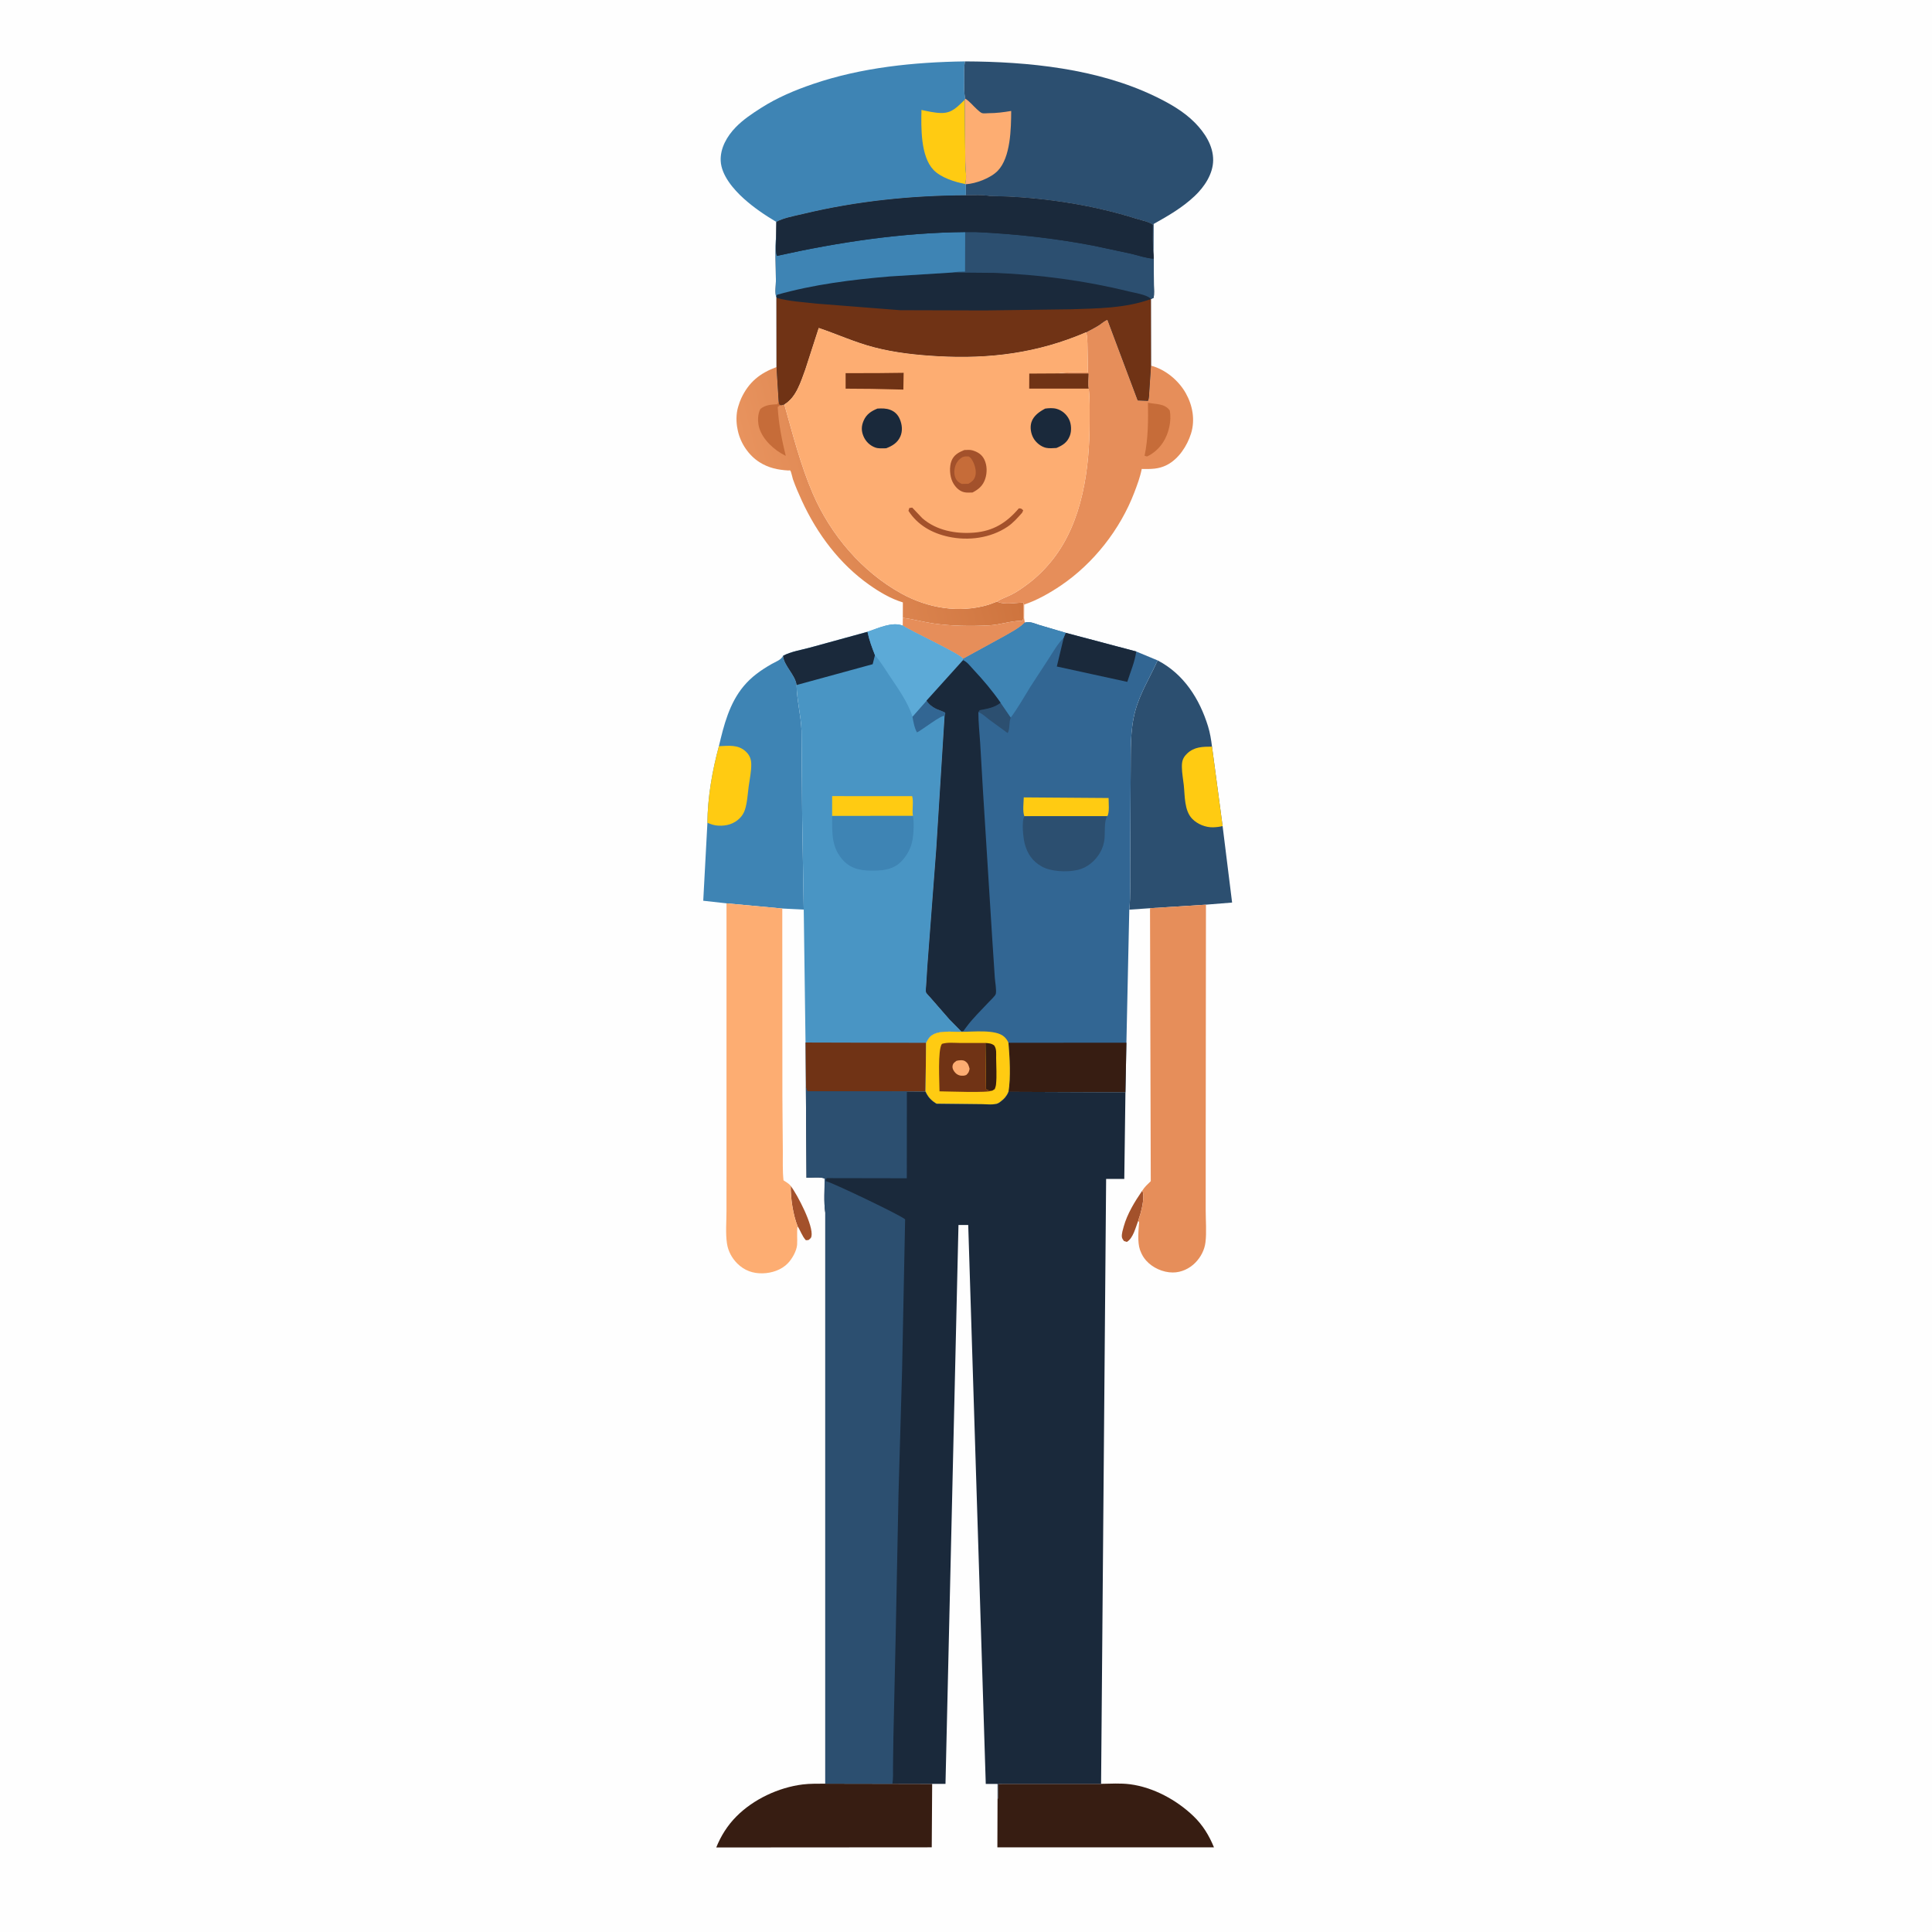 <svg version="1.1" xmlns="http://www.w3.org/2000/svg" style="display: block;" viewBox="0 0 2048 2048" width="1024" height="1024">
<defs>
	<linearGradient id="Gradient1" gradientUnits="userSpaceOnUse" x1="1046.56" y1="499.345" x2="809.998" y2="559.774">
		<stop class="stop0" offset="0" stop-opacity="1" stop-color="rgb(206,116,62)"/>
		<stop class="stop1" offset="1" stop-opacity="1" stop-color="rgb(232,147,94)"/>
	</linearGradient>
</defs>
<path transform="translate(0,0)" fill="rgb(254,254,254)" d="M -0 -0 L 2048 0 L 2048 2048 L -0 2048 L -0 -0 z"/>
<path transform="translate(0,0)" fill="rgb(163,81,43)" d="M 1210.8 1262.2 C 1213.66 1267.19 1210.67 1280.02 1209.17 1285.7 L 1206.55 1294.06 C 1203.8 1301.09 1201.26 1312.57 1194.5 1316.49 L 1191.4 1315.5 C 1190.41 1314.11 1189.35 1312.77 1189.21 1310.99 C 1188.94 1307.64 1190.29 1303.41 1191.18 1300.2 C 1194.97 1286.59 1202.89 1273.73 1210.8 1262.2 z"/>
<path transform="translate(0,0)" fill="rgb(163,81,43)" d="M 838.214 1257.08 C 845.402 1266.79 862.522 1299.22 860.19 1310.62 C 859.769 1312.69 858.534 1313.16 857.014 1314.5 L 854.252 1314.7 C 850.196 1310.31 848.688 1304.76 845.472 1299.86 C 840.64 1287.56 838.006 1270.33 838.214 1257.08 z"/>
<path transform="translate(0,0)" fill="url(#Gradient1)" d="M 957.021 654.866 L 957.072 638.576 C 944.207 634.642 932.693 627.852 921.742 620.149 C 889.944 597.783 866.152 565.896 849.997 530.79 C 846.557 523.315 843.226 515.654 840.5 507.888 C 839.871 506.095 838.752 500.075 837.734 498.86 C 837.27 498.308 836.294 498.779 835.575 498.734 C 824.475 498.038 814.827 496.071 805.215 490.033 C 793.624 482.752 784.986 469.843 782.141 456.54 L 781.829 455 C 780.264 447.667 780.229 438.861 782.356 431.633 L 782.865 430 C 783.691 427.263 784.589 424.693 785.804 422.101 C 793.839 404.967 805.592 395.552 823.172 389.074 L 825.42 425.234 L 826.193 428.669 L 828.159 429.554 L 831.416 428.654 C 840.377 460.293 848.569 492.882 861.605 523.166 C 880.398 566.822 913.776 606.165 955.61 629.218 C 983.703 644.698 1016.85 650.304 1047.84 641.041 L 1056.88 637.704 L 1057.83 638.098 C 1066.08 641.303 1076.21 638.756 1084.88 638.839 L 1084.85 655.415 L 1084 658.004 C 1071.75 657.951 1060.59 662.252 1048.5 662.904 C 1029.15 663.948 1008.03 663.678 988.844 660.812 C 978.154 659.215 967.674 656.292 957.021 654.866 z"/>
<path transform="translate(0,0)" fill="rgb(198,108,57)" d="M 825.42 425.234 L 826.193 428.669 L 828.159 429.554 C 826.389 429.98 825.971 430.19 824.403 431.321 C 825.223 448.512 828.837 466.509 832.942 483.222 L 832.164 482.844 C 820.858 477.22 808.755 466.262 804.912 453.886 C 802.999 447.727 802.937 439.199 806.041 433.5 C 811.361 429.124 817.507 428.883 824.126 428.5 L 825.42 425.234 z"/>
<path transform="translate(0,0)" fill="rgb(55,29,18)" d="M 988.134 1890.99 L 987.691 1958.24 L 759.257 1958.39 C 764.203 1946.06 771.19 1935.01 780.542 1925.57 C 798.648 1907.28 825.275 1894.82 850.732 1891.61 C 858.633 1890.62 866.866 1890.84 874.828 1890.76 L 945.977 1890.89 L 988.134 1890.99 z"/>
<path transform="translate(0,0)" fill="rgb(55,29,18)" d="M 1167.2 1890.94 C 1177.29 1890.8 1187.93 1890.1 1197.94 1891.4 C 1222.6 1894.62 1247.36 1908.09 1265.13 1925.18 C 1275.04 1934.7 1281.66 1945.61 1286.85 1958.26 L 1057.26 1958.27 L 1057.44 1906.79 L 1057.95 1906.45 L 1058.19 1890.96 L 1167.2 1890.94 z"/>
<path transform="translate(0,0)" fill="rgb(230,142,90)" d="M 1151.13 352.253 C 1155.82 349.786 1160.68 347.342 1165.15 344.5 C 1167.56 342.97 1171.33 339.398 1174 338.986 L 1206.07 424.445 L 1216.91 424.891 C 1218.22 421.905 1218.03 417.292 1218.32 414 L 1220.08 387.603 C 1235.25 391.534 1249.24 403.127 1256.93 416.719 C 1264.25 429.679 1267.05 445.147 1262.55 459.532 C 1258.46 472.642 1249.44 486.483 1237 492.871 C 1228.11 497.438 1220.03 497.259 1210.29 497.114 C 1208.61 505.737 1205.48 514.048 1202.35 522.23 C 1187.43 561.241 1159.16 597.28 1124.51 620.718 C 1113 628.506 1098.91 636.532 1085.68 640.847 L 1085.59 655.335 L 1086.3 660.039 C 1080.69 665.832 1072.34 670.052 1065.41 674.09 L 1020.96 698.437 C 1018.28 693.346 966.071 669.363 956.946 663.186 L 957.021 654.866 C 967.674 656.292 978.154 659.215 988.844 660.812 C 1008.03 663.678 1029.15 663.948 1048.5 662.904 C 1060.59 662.252 1071.75 657.951 1084 658.004 L 1084.85 655.415 L 1084.88 638.839 C 1076.21 638.756 1066.08 641.303 1057.83 638.098 L 1056.88 637.704 C 1061.14 634.789 1067.31 632.704 1071.99 630.391 C 1078.43 627.207 1084.18 623.049 1089.9 618.748 C 1099.63 611.429 1108.35 602.671 1115.9 593.122 C 1147.78 552.769 1155.12 495.835 1155.05 446.018 C 1155.04 434.69 1155.41 423.215 1154.11 411.948 C 1152.97 408.301 1153.99 399.979 1154 395.898 L 1121.47 395.849 C 1131.61 394.075 1142.94 394.906 1153.25 394.808 L 1152.71 364.436 C 1152.52 360.505 1152.75 355.893 1151.13 352.253 z"/>
<path transform="translate(0,0)" fill="rgb(198,108,57)" d="M 1216.89 426.868 C 1225.39 428.751 1234.25 427.434 1239.94 435 C 1242.17 445.963 1238.93 459.777 1232.77 469.085 C 1228.42 475.653 1223.03 480.424 1216 483.869 L 1213.29 483.157 C 1217.17 464.867 1217.16 445.478 1216.89 426.868 z"/>
<path transform="translate(0,0)" fill="rgb(44,79,112)" d="M 1227.15 700.053 C 1254.79 714.37 1271.57 740.762 1280.57 769.926 C 1282.68 776.781 1283.93 784.339 1284.77 791.464 L 1296.01 875.67 L 1306.08 956.748 L 1278.36 958.981 L 1219.06 962.751 L 1197.08 964.264 C 1198.65 949.151 1197.87 933.269 1198.03 918.045 L 1198.56 816.52 C 1198.79 795.48 1197.82 774.269 1203.37 753.783 C 1208.62 734.43 1219.04 718.094 1227.15 700.053 z"/>
<path transform="translate(0,0)" fill="rgb(255,203,18)" d="M 1284.77 791.464 L 1296.01 875.67 C 1292.63 876.516 1289.37 876.875 1285.88 876.979 C 1278.06 877.213 1269.43 873.693 1263.95 868.141 C 1255.26 859.35 1256.11 843.796 1254.85 832.211 C 1254.16 825.904 1252.93 819.653 1252.85 813.292 C 1252.77 807.008 1253.68 803.383 1258.34 798.854 C 1265.85 791.558 1274.99 791.51 1284.77 791.464 z"/>
<path transform="translate(0,0)" fill="rgb(62,132,180)" d="M 830.112 695.167 C 830.878 705.644 843.208 715.483 844.43 726.141 C 844.613 742.095 849.032 758.251 849.638 774.447 L 850.38 868.714 L 851.992 964.192 L 829.245 963.062 L 770.124 957.567 L 745.468 954.825 L 749.891 872.184 C 750.063 845.344 755.06 816.87 762.059 791.008 C 767.315 768.582 773.146 745.643 788.193 727.5 C 796.527 717.452 806.711 710.308 817.96 703.885 C 822.111 701.515 827.983 699.614 830.112 695.167 z"/>
<path transform="translate(0,0)" fill="rgb(255,203,18)" d="M 762.059 791.008 C 772.14 790.603 782.169 789.014 790.283 796.393 C 794.352 800.093 796.214 804.177 796.354 809.708 C 796.552 817.565 794.694 825.689 793.653 833.466 C 792.566 841.588 792.144 850.934 789.557 858.668 C 788.504 861.819 786.609 864.87 784.267 867.224 C 778.017 873.506 770.113 875.654 761.5 875.233 C 757.257 875.026 753.787 873.799 749.891 872.184 C 750.063 845.344 755.06 816.87 762.059 791.008 z"/>
<path transform="translate(0,0)" fill="rgb(230,142,90)" d="M 1219.06 962.751 L 1278.36 958.981 L 1278.11 1207.81 L 1278.09 1283.15 C 1278.08 1294.03 1279.15 1306.23 1277.83 1316.99 C 1276.83 1325.1 1272.84 1332.63 1267.16 1338.44 C 1260.91 1344.84 1252.22 1348.89 1243.22 1348.89 C 1232.8 1348.9 1221.74 1343.94 1214.85 1336.12 C 1212.2 1333.13 1210.24 1329.72 1208.86 1326 L 1208.38 1324.75 C 1205.63 1316.82 1206.84 1304 1207.49 1295.65 L 1206.55 1294.06 L 1209.17 1285.7 C 1210.67 1280.02 1213.66 1267.19 1210.8 1262.2 C 1213.27 1258.26 1216.54 1255.31 1219.86 1252.1 L 1219.06 962.751 z"/>
<path transform="translate(0,0)" fill="rgb(253,173,114)" d="M 770.124 957.567 L 829.245 963.062 L 829.366 1162.68 L 829.833 1220.1 C 829.945 1230.29 829.396 1241.1 830.561 1251.21 C 833.284 1252.99 836.154 1254.54 838.214 1257.08 C 838.006 1270.33 840.64 1287.56 845.472 1299.86 C 844.427 1306.17 845.431 1313.06 844.96 1319.5 C 844.482 1326.05 839.633 1334.49 835.144 1339.14 C 828.302 1346.21 818.169 1349.54 808.5 1349.78 C 798.071 1350.05 789.097 1346.79 781.648 1339.44 C 775.933 1333.8 771.865 1326.32 770.648 1318.35 C 768.977 1307.42 770.113 1294.69 770.113 1283.59 L 770.118 1211.38 L 770.124 957.567 z"/>
<path transform="translate(0,0)" fill="rgb(62,132,180)" d="M 822.983 235.262 C 810.77 228.004 799.088 220.097 788.503 210.575 C 777.59 200.758 764.625 185.789 763.968 170.456 C 763.389 156.942 770.717 144.335 779.884 134.899 C 787.751 126.801 797.199 120.517 806.664 114.469 C 823.922 103.444 842.733 95.548 862.073 88.961 C 913.332 71.504 968.974 65.836 1022.9 65.077 C 1021.75 71.287 1022.21 77.873 1022.21 84.18 C 1022.21 90.897 1021.66 97.97 1023.19 104.541 L 1022.77 105.66 L 1023.26 171.426 C 1023.34 177.793 1025.08 189.166 1023.24 195.064 L 1023.87 195.285 L 1023.91 207.065 C 966.107 207.25 907.517 213.339 851.272 226.881 C 842.352 229.029 830.999 230.936 822.983 235.262 z"/>
<path transform="translate(0,0)" fill="rgb(255,203,18)" d="M 1023.24 195.064 C 1012.31 193.034 997.327 188.277 989.53 180.085 C 975.771 165.631 976.404 135.156 976.789 116.543 C 983.492 117.962 990.627 119.652 997.5 119.792 C 1009.36 120.033 1014.65 113.289 1022.77 105.66 L 1023.26 171.426 C 1023.34 177.793 1025.08 189.166 1023.24 195.064 z"/>
<path transform="translate(0,0)" fill="rgb(44,79,112)" d="M 1022.9 65.077 C 1089.95 65.328 1163.37 72.664 1224.46 102.158 C 1239.61 109.474 1254.78 118.031 1266.67 130.106 C 1277.09 140.686 1286.11 154.451 1286 169.834 C 1285.89 184.339 1276.72 198.031 1266.5 207.716 C 1253.47 220.066 1238.47 228.698 1222.95 237.399 L 1222.82 270.163 C 1221.54 259.684 1222.07 248.783 1222.04 238.23 C 1217.85 235.112 1209.65 233.566 1204.51 231.947 C 1155.3 216.448 1100.64 208.461 1049.14 207.873 C 1041.34 206.342 1031.91 207.189 1023.91 207.065 L 1023.87 195.285 L 1023.24 195.064 C 1025.08 189.166 1023.34 177.793 1023.26 171.426 L 1022.77 105.66 L 1023.19 104.541 C 1021.66 97.97 1022.21 90.897 1022.21 84.18 C 1022.21 77.873 1021.75 71.287 1022.9 65.077 z"/>
<path transform="translate(0,0)" fill="rgb(253,173,114)" d="M 1023.19 104.541 C 1027.97 107.511 1031.36 112.012 1035.5 115.757 C 1036.8 116.931 1039.5 119.483 1041.06 119.943 C 1042.67 120.417 1046.1 119.983 1047.84 119.984 C 1056.07 119.988 1063.8 118.987 1071.91 117.617 C 1071.8 136.284 1071.37 166.809 1057.67 181.017 C 1050.19 188.773 1034.53 194.69 1023.87 195.285 L 1023.24 195.064 C 1025.08 189.166 1023.34 177.793 1023.26 171.426 L 1022.77 105.66 L 1023.19 104.541 z"/>
<path transform="translate(0,0)" fill="rgb(26,41,59)" d="M 1023.91 207.065 C 1031.91 207.189 1041.34 206.342 1049.14 207.873 C 1100.64 208.461 1155.3 216.448 1204.51 231.947 C 1209.65 233.566 1217.85 235.112 1222.04 238.23 C 1222.07 248.783 1221.54 259.684 1222.82 270.163 L 1222.98 274.196 L 1223.16 302.089 C 1223.18 306.374 1223.78 311.614 1222.8 315.76 L 1219.98 317.027 L 1220.08 387.603 L 1218.32 414 C 1218.03 417.292 1218.22 421.905 1216.91 424.891 L 1206.07 424.445 L 1174 338.986 C 1171.33 339.398 1167.56 342.97 1165.15 344.5 C 1160.68 347.342 1155.82 349.786 1151.13 352.253 C 1099.88 374.273 1049.17 380.701 993.735 377.568 C 971.133 376.291 948.516 373.828 926.552 368.125 C 906.177 362.835 887.642 354.261 867.861 347.576 L 853.557 391.832 C 848.74 404.807 844.004 421.243 831.416 428.654 L 828.159 429.554 L 826.193 428.669 L 825.42 425.234 L 823.172 389.074 L 823.106 315.675 L 822.862 314.896 C 821.394 310.76 822.509 302.246 822.5 297.68 C 822.465 281.443 821.498 264.792 822.8 248.633 L 822.983 235.262 C 830.999 230.936 842.352 229.029 851.272 226.881 C 907.517 213.339 966.107 207.25 1023.91 207.065 z"/>
<path transform="translate(0,0)" fill="rgb(44,79,112)" d="M 1034.06 245.957 C 1076.11 247.893 1117.54 252.463 1158.91 260.382 L 1199.06 268.955 C 1206.8 270.769 1215.09 273.764 1222.98 274.196 L 1223.16 302.089 C 1223.18 306.374 1223.78 311.614 1222.8 315.76 L 1219.98 317.027 L 1219.33 316.247 C 1215.32 312.325 1201.69 310.211 1196.1 308.831 C 1150.04 297.46 1102.4 291.225 1055 289.27 L 1009.75 288.876 C 1013.97 287.955 1018.76 288.198 1023.08 288.042 L 1023.15 245.969 L 1034.06 245.957 z"/>
<path transform="translate(0,0)" fill="rgb(62,132,180)" d="M 822.8 248.633 C 823.323 255.613 821.626 264.671 823.477 271.249 C 889.021 256.67 955.894 246.618 1023.15 245.969 L 1023.08 288.042 C 1018.76 288.198 1013.97 287.955 1009.75 288.876 L 943.485 293.025 C 903.602 296.363 862.136 301.541 823.554 312.515 L 822.862 314.896 C 821.394 310.76 822.509 302.246 822.5 297.68 C 822.465 281.443 821.498 264.792 822.8 248.633 z"/>
<path transform="translate(0,0)" fill="rgb(26,41,59)" d="M 1023.91 207.065 C 1031.91 207.189 1041.34 206.342 1049.14 207.873 C 1100.64 208.461 1155.3 216.448 1204.51 231.947 C 1209.65 233.566 1217.85 235.112 1222.04 238.23 C 1222.07 248.783 1221.54 259.684 1222.82 270.163 L 1222.98 274.196 C 1215.09 273.764 1206.8 270.769 1199.06 268.955 L 1158.91 260.382 C 1117.54 252.463 1076.11 247.893 1034.06 245.957 L 1023.15 245.969 C 955.894 246.618 889.021 256.67 823.477 271.249 C 821.626 264.671 823.323 255.613 822.8 248.633 L 822.983 235.262 C 830.999 230.936 842.352 229.029 851.272 226.881 C 907.517 213.339 966.107 207.25 1023.91 207.065 z"/>
<path transform="translate(0,0)" fill="rgb(112,51,21)" d="M 823.106 315.675 C 836.429 319.559 851.922 320.258 865.738 321.87 L 954.062 328.814 L 1044.16 329.066 L 1135.12 327.873 C 1163.36 326.923 1193.15 326.81 1219.98 317.027 L 1220.08 387.603 L 1218.32 414 C 1218.03 417.292 1218.22 421.905 1216.91 424.891 L 1206.07 424.445 L 1174 338.986 C 1171.33 339.398 1167.56 342.97 1165.15 344.5 C 1160.68 347.342 1155.82 349.786 1151.13 352.253 C 1099.88 374.273 1049.17 380.701 993.735 377.568 C 971.133 376.291 948.516 373.828 926.552 368.125 C 906.177 362.835 887.642 354.261 867.861 347.576 L 853.557 391.832 C 848.74 404.807 844.004 421.243 831.416 428.654 L 828.159 429.554 L 826.193 428.669 L 825.42 425.234 L 823.172 389.074 L 823.106 315.675 z"/>
<path transform="translate(0,0)" fill="rgb(73,149,196)" d="M 919.59 669.736 C 930.794 666.01 945.355 658.778 956.946 663.186 C 966.071 669.363 1018.28 693.346 1020.96 698.437 L 1020.89 699.782 L 982.16 742.724 C 984.612 746.507 988.379 749.465 992.435 751.436 C 993.464 751.935 1001.56 754.829 1001.87 755.5 C 1002.33 756.498 1001.57 757.679 1001.43 758.768 L 1001.33 758.836 L 992.484 900.055 L 983.103 1023.63 L 981.795 1044.51 C 981.715 1045.97 981.134 1050.43 981.615 1051.74 C 982.19 1053.32 985.77 1056.75 986.961 1058.16 L 1006.34 1080.39 L 1019.02 1093.32 L 1018.77 1093.75 C 1009.03 1094.04 993.307 1091.59 985.984 1098.98 C 984.212 1100.77 982.825 1103.23 981.688 1105.45 L 981.091 1157.15 L 961.325 1156.92 L 856 1156.79 C 853.921 1154.71 854.42 1150.47 854.25 1147.5 L 853.884 1105.11 L 851.992 964.192 L 850.38 868.714 L 849.638 774.447 C 849.032 758.251 844.613 742.095 844.43 726.141 C 843.208 715.483 830.878 705.644 830.112 695.167 C 838.337 690.652 849.988 688.887 859.06 686.367 L 919.59 669.736 z"/>
<path transform="translate(0,0)" fill="rgb(50,102,147)" d="M 967.243 759.697 L 982.16 742.724 C 984.612 746.507 988.379 749.465 992.435 751.436 C 993.464 751.935 1001.56 754.829 1001.87 755.5 C 1002.33 756.498 1001.57 757.679 1001.43 758.768 L 1001.33 758.836 C 997.675 757.857 977.709 773.626 972.06 776.402 C 969.382 771.938 968.131 764.792 967.243 759.697 z"/>
<path transform="translate(0,0)" fill="rgb(255,203,18)" d="M 882.094 864.985 L 882.11 843.904 L 966.925 843.962 C 968.687 850.472 966.586 858.147 967.75 864.887 L 882.094 864.985 z"/>
<path transform="translate(0,0)" fill="rgb(26,41,59)" d="M 830.112 695.167 C 838.337 690.652 849.988 688.887 859.06 686.367 L 919.59 669.736 C 921.315 678.279 924.307 686.338 927.487 694.435 L 925.081 704.074 L 844.43 726.141 C 843.208 715.483 830.878 705.644 830.112 695.167 z"/>
<path transform="translate(0,0)" fill="rgb(62,132,180)" d="M 967.75 864.887 C 969.004 871.48 968.581 882.579 967.482 889.181 L 967.243 890.5 C 965.89 898.727 961.495 906.724 955.813 912.771 C 947.966 921.119 937.921 922.694 926.991 922.913 C 915.119 923.151 903.584 921.887 894.798 913.04 C 881.068 899.217 882.144 882.99 882.094 864.985 L 967.75 864.887 z"/>
<path transform="translate(0,0)" fill="rgb(92,170,215)" d="M 919.59 669.736 C 930.794 666.01 945.355 658.778 956.946 663.186 C 966.071 669.363 1018.28 693.346 1020.96 698.437 L 1020.89 699.782 L 982.16 742.724 L 967.243 759.697 C 962.65 744.717 951.655 729.414 942.952 716.375 C 937.979 708.925 933.317 701.246 927.487 694.435 C 924.307 686.338 921.315 678.279 919.59 669.736 z"/>
<path transform="translate(0,0)" fill="rgb(112,51,21)" d="M 853.884 1105.11 L 981.688 1105.45 L 981.091 1157.15 L 961.325 1156.92 L 856 1156.79 C 853.921 1154.71 854.42 1150.47 854.25 1147.5 L 853.884 1105.11 z"/>
<path transform="translate(0,0)" fill="rgb(253,173,114)" d="M 831.416 428.654 C 844.004 421.243 848.74 404.807 853.557 391.832 L 867.861 347.576 C 887.642 354.261 906.177 362.835 926.552 368.125 C 948.516 373.828 971.133 376.291 993.735 377.568 C 1049.17 380.701 1099.88 374.273 1151.13 352.253 C 1152.75 355.893 1152.52 360.505 1152.71 364.436 L 1153.25 394.808 C 1142.94 394.906 1131.61 394.075 1121.47 395.849 L 1154 395.898 C 1153.99 399.979 1152.97 408.301 1154.11 411.948 C 1155.41 423.215 1155.04 434.69 1155.05 446.018 C 1155.12 495.835 1147.78 552.769 1115.9 593.122 C 1108.35 602.671 1099.63 611.429 1089.9 618.748 C 1084.18 623.049 1078.43 627.207 1071.99 630.391 C 1067.31 632.704 1061.14 634.789 1056.88 637.704 L 1047.84 641.041 C 1016.85 650.304 983.703 644.698 955.61 629.218 C 913.776 606.165 880.398 566.822 861.605 523.166 C 848.569 492.882 840.377 460.293 831.416 428.654 z"/>
<path transform="translate(0,0)" fill="rgb(163,81,43)" d="M 963.903 538.5 L 967.006 538.081 L 977.688 549.322 C 992.711 562.44 1013.3 566.15 1032.66 564.598 C 1052.93 562.973 1067.1 554.064 1080 538.886 C 1082.78 538.945 1082.62 539.053 1084.64 541 L 1083.5 543.534 C 1078.61 548.988 1074.05 554.309 1067.92 558.416 C 1049.91 570.481 1026.52 573.512 1005.5 568.985 C 988.077 565.233 972.776 556.7 962.999 541.5 L 963.903 538.5 z"/>
<path transform="translate(0,0)" fill="rgb(112,51,21)" d="M 1121.47 395.849 L 1154 395.898 C 1153.99 399.979 1152.97 408.301 1154.11 411.948 L 1090.99 411.959 L 1091.07 396.018 L 1121.47 395.849 z"/>
<path transform="translate(0,0)" fill="rgb(112,51,21)" d="M 930.422 395.509 L 957.899 395.193 L 957.598 412.984 L 923.858 412.203 L 896.4 411.998 L 896.38 395.57 L 930.422 395.509 z"/>
<path transform="translate(0,0)" fill="rgb(163,81,43)" d="M 1022.22 477.057 C 1024.86 476.968 1028.02 476.616 1030.58 477.34 C 1036.16 478.916 1040.71 481.604 1043.36 486.986 C 1046.46 493.259 1046.53 501.111 1044.34 507.672 C 1041.94 514.869 1037.48 518.63 1030.94 522.063 C 1027.91 522.153 1024.55 522.441 1021.6 521.664 C 1016.24 520.254 1012.12 515.648 1009.76 510.834 C 1006.75 504.672 1006.1 494.963 1008.64 488.517 C 1011.13 482.169 1016.3 479.426 1022.22 477.057 z"/>
<path transform="translate(0,0)" fill="rgb(198,108,57)" d="M 1020.46 484.5 C 1022.89 483.601 1024.48 483.742 1027 483.914 C 1028.08 484.59 1028.91 485.24 1029.65 486.303 C 1033 491.147 1035.68 499.407 1033.66 505.29 C 1032.34 509.124 1029.9 510.926 1026.5 512.855 L 1019.5 512.967 C 1017.08 511.739 1015.4 510.875 1013.87 508.559 C 1011.23 504.55 1011.17 499.277 1012.43 494.734 C 1013.71 490.143 1016.34 486.786 1020.46 484.5 z"/>
<path transform="translate(0,0)" fill="rgb(26,41,59)" d="M 930.129 433.101 C 934.892 432.869 939.292 432.73 943.811 434.484 C 948.538 436.319 951.763 439.534 953.774 444.176 C 956.304 450.016 957.014 456.863 954.349 462.788 C 951.369 469.414 945.839 472.745 939.297 475.215 L 938.386 475.21 C 934.858 475.258 931.111 475.593 927.733 474.359 C 922.032 472.277 917.558 467.844 915.259 462.282 C 912.91 456.598 913.035 451.542 915.5 445.891 C 918.479 439.061 923.52 435.84 930.129 433.101 z"/>
<path transform="translate(0,0)" fill="rgb(26,41,59)" d="M 1107.96 433.127 C 1111.83 432.615 1116.18 432.311 1119.97 433.368 C 1125.91 435.021 1130.71 439.245 1133.36 444.759 C 1135.72 449.662 1136.05 456.908 1134.06 462 C 1131.32 469.04 1126.58 472.059 1119.85 474.879 C 1116.33 475.037 1112.27 475.47 1108.81 474.703 C 1103.4 473.503 1098.08 469.103 1095.44 464.336 C 1092.73 459.453 1091.64 452.897 1093.38 447.5 C 1095.59 440.654 1101.91 436.293 1107.96 433.127 z"/>
<path transform="translate(0,0)" fill="rgb(50,102,147)" d="M 1086.3 660.039 C 1091.59 658.359 1096.59 660.945 1101.79 662.57 L 1129.7 670.797 L 1204.45 690.616 L 1227.15 700.053 C 1219.04 718.094 1208.62 734.43 1203.37 753.783 C 1197.82 774.269 1198.79 795.48 1198.56 816.52 L 1198.03 918.045 C 1197.87 933.269 1198.65 949.151 1197.08 964.264 L 1194.04 1105.33 L 1193.01 1157.9 L 1069.01 1157.4 C 1067.81 1160.41 1065.9 1163.17 1063.5 1165.37 C 1062.04 1166.69 1059.52 1168.86 1057.73 1169.65 C 1053.76 1171.41 1045.33 1170.49 1040.87 1170.5 L 992.72 1169.96 C 987.132 1166.6 983.816 1163.1 981.091 1157.15 L 981.688 1105.45 C 982.825 1103.23 984.212 1100.77 985.984 1098.98 C 993.307 1091.59 1009.03 1094.04 1018.77 1093.75 L 1019.02 1093.32 L 1006.34 1080.39 L 986.961 1058.16 C 985.77 1056.75 982.19 1053.32 981.615 1051.74 C 981.134 1050.43 981.715 1045.97 981.795 1044.51 L 983.103 1023.63 L 992.484 900.055 L 1001.33 758.836 L 1001.43 758.768 C 1001.57 757.679 1002.33 756.498 1001.87 755.5 C 1001.56 754.829 993.464 751.935 992.435 751.436 C 988.379 749.465 984.612 746.507 982.16 742.724 L 1020.89 699.782 L 1020.96 698.437 L 1065.41 674.09 C 1072.34 670.052 1080.69 665.832 1086.3 660.039 z"/>
<path transform="translate(0,0)" fill="rgb(44,79,112)" d="M 1060.73 745.001 L 1071.44 760.634 C 1069.4 765.316 1070.7 773.394 1068.14 777.091 L 1048.5 762.763 C 1045.27 760.364 1041.84 756.928 1038.14 755.355 L 1037.12 755.012 L 1038.53 752.866 C 1046.61 751.377 1054.11 750.226 1060.73 745.001 z"/>
<path transform="translate(0,0)" fill="rgb(255,203,18)" d="M 1085.86 865.269 C 1083.84 860.139 1085.12 850.937 1085.23 845.271 L 1175.15 845.927 C 1175.11 850.742 1176.33 861.593 1173.76 865.214 L 1085.86 865.269 z"/>
<path transform="translate(0,0)" fill="rgb(26,41,59)" d="M 1129.7 670.797 L 1204.45 690.616 C 1202.96 701.679 1198.29 712.202 1194.99 722.82 L 1120.28 706.521 L 1127.36 677.02 L 1127.5 676.1 L 1129.7 670.797 z"/>
<path transform="translate(0,0)" fill="rgb(44,79,112)" d="M 1085.86 865.269 L 1173.76 865.214 C 1170.35 869.512 1171.41 882.83 1170.87 888.706 C 1170.37 894.183 1168.75 899.25 1166 904.008 C 1161.11 912.455 1152.5 919.794 1142.93 922.012 L 1141.5 922.323 C 1130.87 924.728 1113.98 923.976 1104.31 918.543 C 1094.62 913.106 1089.07 905.131 1086.29 894.536 C 1084.59 888.056 1082.74 870.821 1085.86 865.269 z"/>
<path transform="translate(0,0)" fill="rgb(62,132,180)" d="M 1086.3 660.039 C 1091.59 658.359 1096.59 660.945 1101.79 662.57 L 1129.7 670.797 L 1127.5 676.1 C 1121.07 682.489 1116.25 691.216 1111.29 698.811 L 1092.06 728.322 C 1085.34 739.16 1079.07 750.399 1071.44 760.634 L 1060.73 745.001 C 1051.88 732.295 1042.39 721.065 1031.81 709.753 C 1028.59 706.302 1025.27 701.712 1020.89 699.782 L 1020.96 698.437 L 1065.41 674.09 C 1072.34 670.052 1080.69 665.832 1086.3 660.039 z"/>
<path transform="translate(0,0)" fill="rgb(55,29,18)" d="M 1068.99 1105.36 L 1194.04 1105.33 L 1193.01 1157.9 L 1069.01 1157.4 C 1071.55 1141.67 1070.31 1121.26 1068.99 1105.36 z"/>
<path transform="translate(0,0)" fill="rgb(255,203,18)" d="M 1018.77 1093.75 C 1030.68 1093.96 1056.13 1090.65 1064.82 1099.31 C 1066.66 1101.14 1068.01 1102.94 1068.99 1105.36 C 1070.31 1121.26 1071.55 1141.67 1069.01 1157.4 C 1067.81 1160.41 1065.9 1163.17 1063.5 1165.37 C 1062.04 1166.69 1059.52 1168.86 1057.73 1169.65 C 1053.76 1171.41 1045.33 1170.49 1040.87 1170.5 L 992.72 1169.96 C 987.132 1166.6 983.816 1163.1 981.091 1157.15 L 981.688 1105.45 C 982.825 1103.23 984.212 1100.77 985.984 1098.98 C 993.307 1091.59 1009.03 1094.04 1018.77 1093.75 z"/>
<path transform="translate(0,0)" fill="rgb(55,29,18)" d="M 1044.6 1105.58 C 1048.25 1105.89 1050.84 1105.94 1053.83 1108.18 C 1056.63 1111.96 1055.92 1116.86 1055.95 1121.34 C 1056.01 1130.45 1056.77 1140.48 1055.83 1149.5 C 1055.63 1151.35 1055.11 1152.76 1054.49 1154.49 L 1051.96 1156.08 C 1049.33 1155.88 1047.21 1156.31 1045.2 1154.5 L 1044.6 1105.58 z"/>
<path transform="translate(0,0)" fill="rgb(112,51,21)" d="M 1051.96 1156.08 C 1047.18 1158.71 1004.65 1156.89 995.915 1156.86 C 995.92 1147.47 993.801 1112.63 998.5 1106.54 C 1004.3 1104.75 1010.98 1105.51 1017 1105.57 L 1044.6 1105.58 L 1045.2 1154.5 C 1047.21 1156.31 1049.33 1155.88 1051.96 1156.08 z"/>
<path transform="translate(0,0)" fill="rgb(253,173,114)" d="M 1013.96 1124.5 C 1016.57 1123.87 1020.68 1123.37 1023 1124.87 C 1026.35 1127.06 1026.81 1129.43 1027.81 1133 C 1027.01 1136.4 1026.94 1136.93 1024.34 1139.5 C 1023.22 1139.9 1022.79 1140.12 1021.49 1140.26 C 1018.25 1140.62 1015.31 1139.78 1012.96 1137.5 C 1011.09 1135.69 1009.29 1132.72 1009.73 1130 C 1010.23 1126.93 1011.67 1126.29 1013.96 1124.5 z"/>
<path transform="translate(0,0)" fill="rgb(26,41,59)" d="M 1020.89 699.782 C 1025.27 701.712 1028.59 706.302 1031.81 709.753 C 1042.39 721.065 1051.88 732.295 1060.73 745.001 C 1054.11 750.226 1046.61 751.377 1038.53 752.866 L 1037.12 755.012 C 1037.08 765.828 1038.33 776.528 1039 787.307 L 1041.93 837.386 L 1051.78 994.53 L 1054.55 1036.57 C 1054.87 1040.91 1056.48 1049.71 1055.58 1053.54 C 1055.09 1055.64 1049.95 1060.33 1048.42 1061.97 C 1040.24 1070.75 1031.24 1079.35 1024.14 1089 L 1021.3 1092.85 L 1019.02 1093.32 L 1006.34 1080.39 L 986.961 1058.16 C 985.77 1056.75 982.19 1053.32 981.615 1051.74 C 981.134 1050.43 981.715 1045.97 981.795 1044.51 L 983.103 1023.63 L 992.484 900.055 L 1001.33 758.836 L 1001.43 758.768 C 1001.57 757.679 1002.33 756.498 1001.87 755.5 C 1001.56 754.829 993.464 751.935 992.435 751.436 C 988.379 749.465 984.612 746.507 982.16 742.724 L 1020.89 699.782 z"/>
<path transform="translate(0,0)" fill="rgb(26,41,59)" d="M 854.25 1147.5 C 854.42 1150.47 853.921 1154.71 856 1156.79 L 961.325 1156.92 L 981.091 1157.15 C 983.816 1163.1 987.132 1166.6 992.72 1169.96 L 1040.87 1170.5 C 1045.33 1170.49 1053.76 1171.41 1057.73 1169.65 C 1059.52 1168.86 1062.04 1166.69 1063.5 1165.37 C 1065.9 1163.17 1067.81 1160.41 1069.01 1157.4 L 1193.01 1157.9 L 1191.79 1249.73 L 1172.54 1249.72 L 1167.2 1890.94 L 1058.19 1890.96 L 1057.95 1906.45 L 1057.44 1906.79 L 1057.45 1891.02 L 1044.95 1891.03 L 1026.36 1298.52 L 1016.03 1298.53 L 1002.26 1890.97 L 988.134 1890.99 L 945.977 1890.89 L 874.828 1890.76 L 874.83 1285.47 C 873.112 1274.16 874.253 1260.84 874.119 1249.31 C 870.609 1247.36 859.38 1248.49 854.921 1248.44 L 854.25 1147.5 z"/>
<path transform="translate(0,0)" fill="rgb(44,79,112)" d="M 854.25 1147.5 C 854.42 1150.47 853.921 1154.71 856 1156.79 L 961.325 1156.92 L 961.237 1249.01 L 877.823 1248.86 C 876.062 1248.86 876.824 1248.56 875.536 1249.75 L 875.389 1252.06 C 880.751 1252.82 956.084 1288.77 959.47 1292.58 L 956.243 1452.77 L 952.451 1583.7 L 949.421 1735.82 L 947.021 1842.5 L 946.623 1872.97 C 946.554 1878.82 946.97 1885.14 945.977 1890.89 L 874.828 1890.76 L 874.83 1285.47 C 873.112 1274.16 874.253 1260.84 874.119 1249.31 C 870.609 1247.36 859.38 1248.49 854.921 1248.44 L 854.25 1147.5 z"/>
</svg>